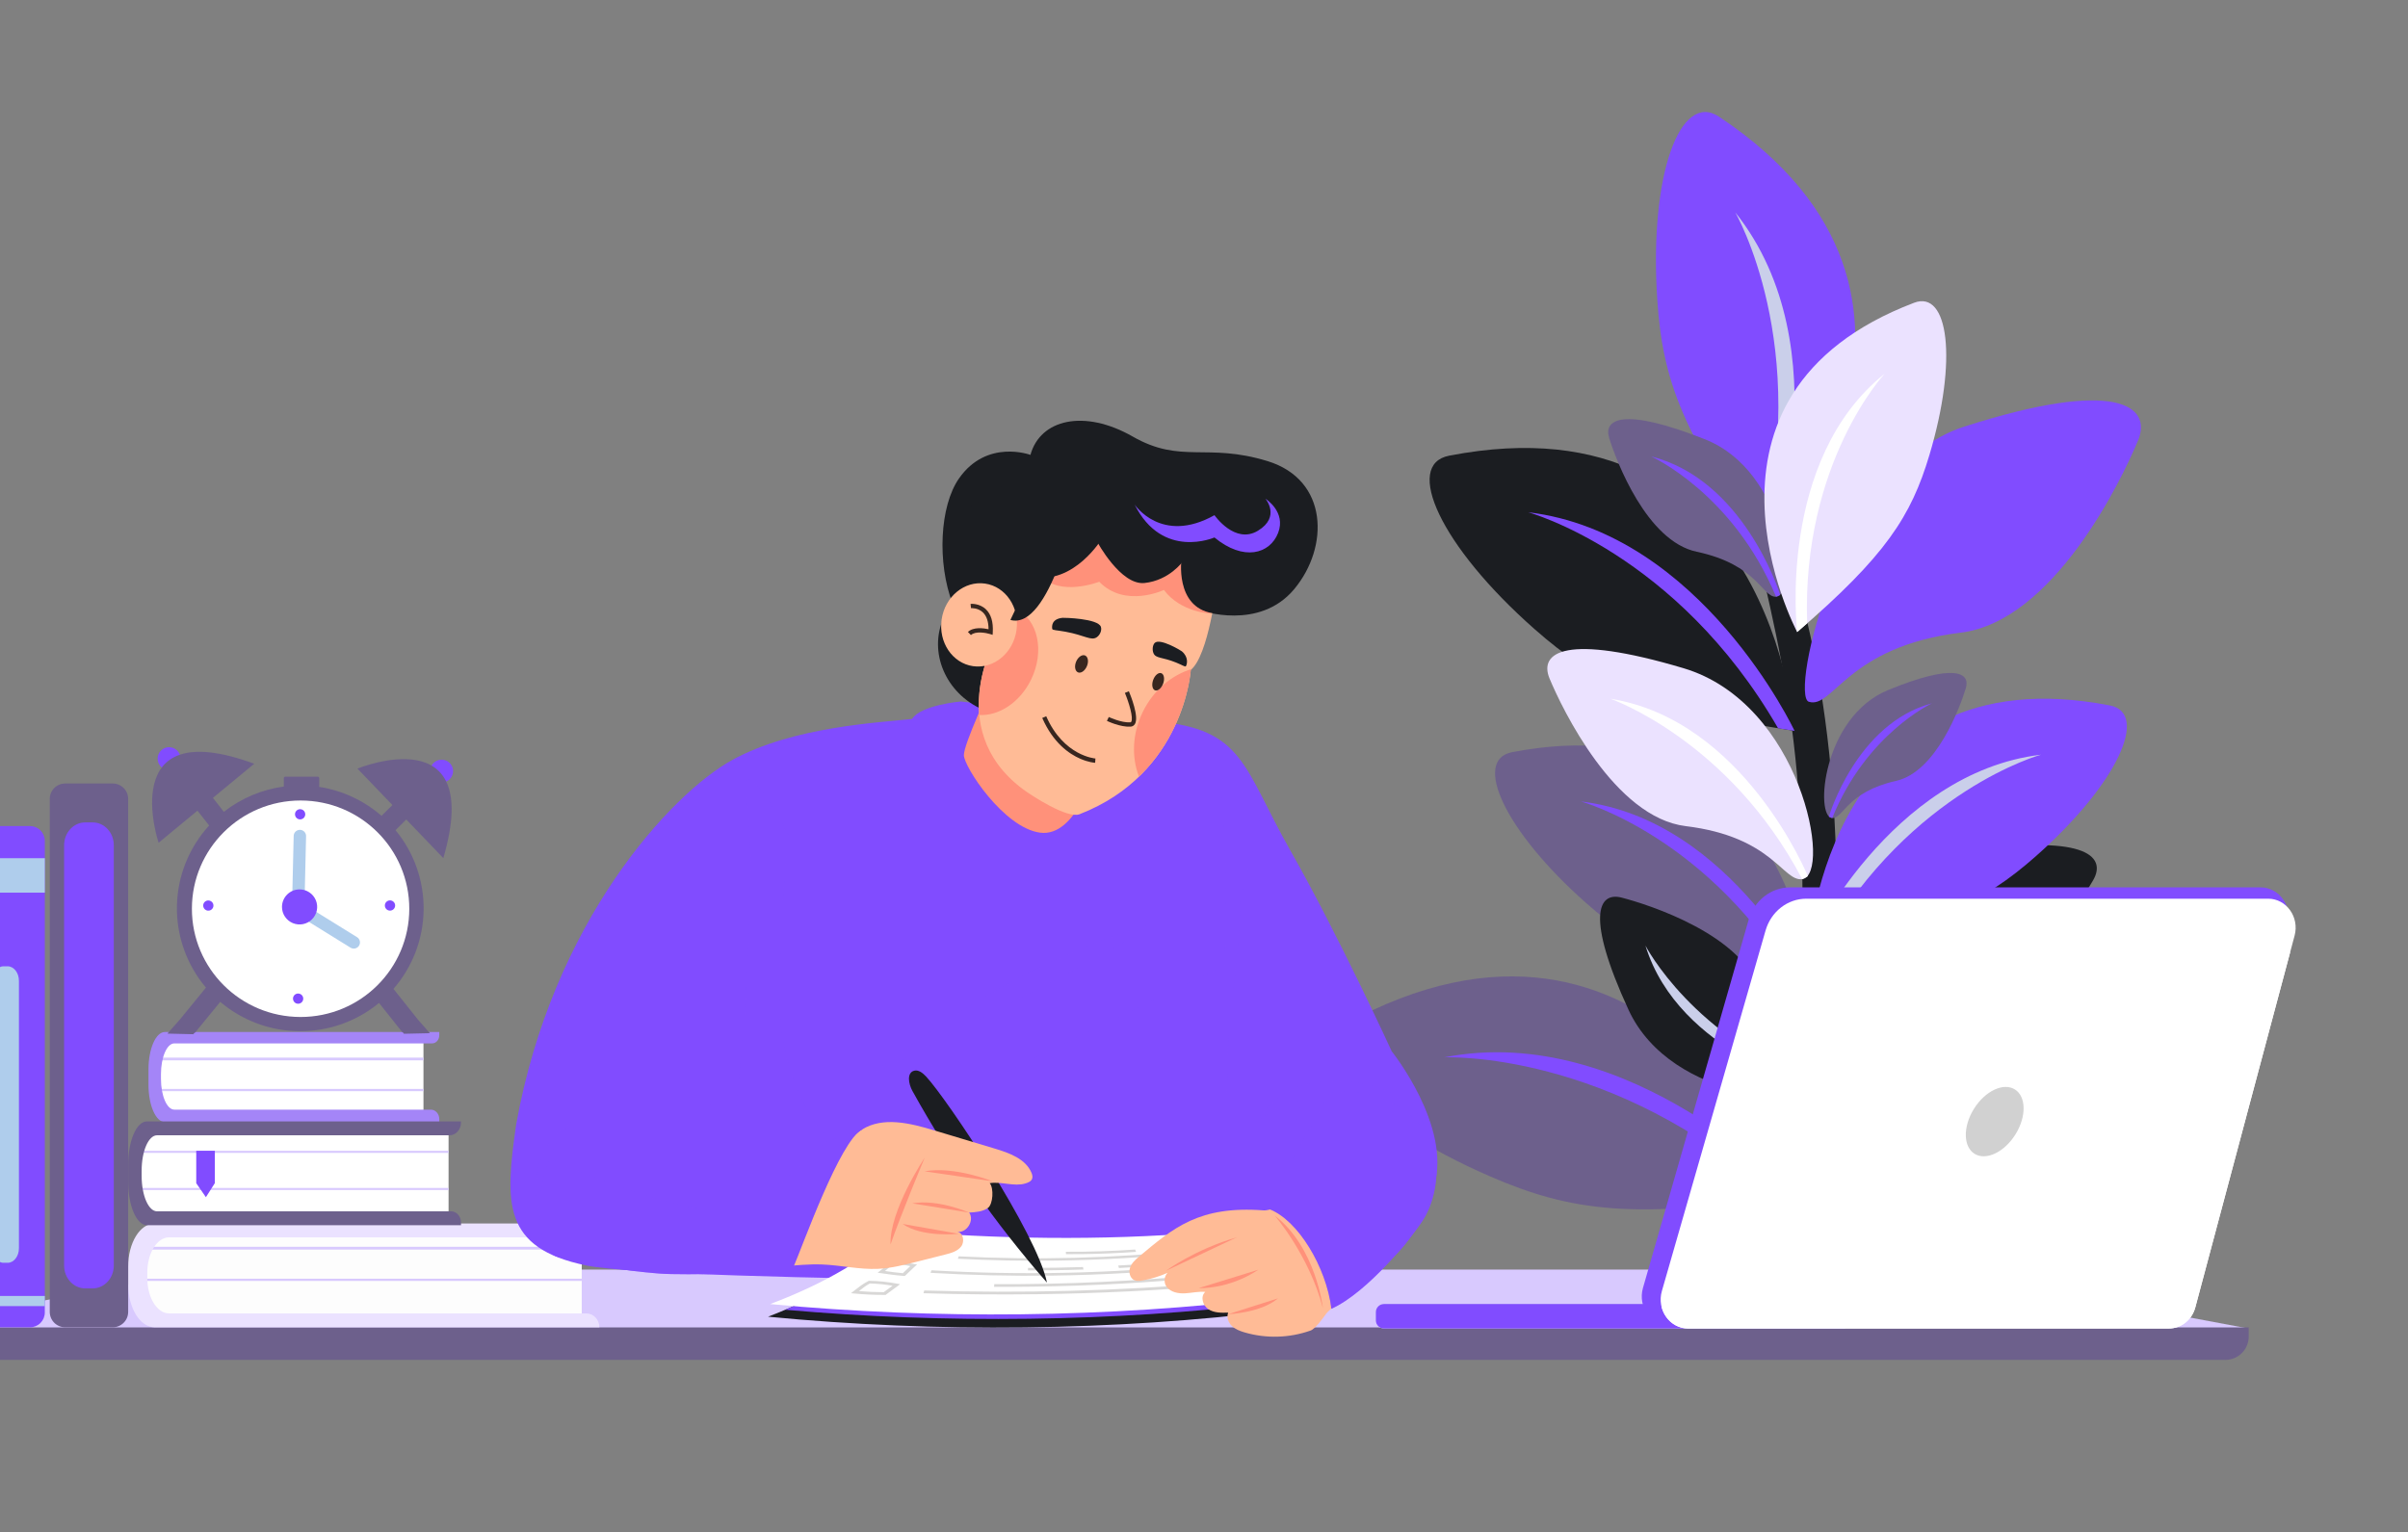 <svg width="619" height="394" viewBox="0 0 619 394" fill="none" xmlns="http://www.w3.org/2000/svg">
<rect x="0" y="0" width="619" height="394" fill="#808080" stroke="none"/>
<g clip-path="url(#clip0_103_166)">
<path d="M542.914 271.622C551.972 275.577 540.596 290.818 516.946 303.822C501.731 312.193 489.389 314.984 457.806 312.958C457.806 312.958 478.53 243.488 542.914 271.622Z" fill="#814CFF"/>
<path d="M523.739 279.734C523.739 279.734 490.846 281.213 461.395 313.169L457.806 312.958C457.806 312.958 486.581 275.945 523.739 279.734Z" fill="#6D608C"/>
<path d="M453.608 126.437C489.999 209.954 461.579 330.792 461.579 330.792H454.799C470.413 227.498 461.38 183.918 453.608 149.79C445.836 115.663 453.608 126.437 453.608 126.437Z" fill="#1B1D21"/>
<path d="M441.862 29.989C512.126 76.691 455.061 142.6 455.061 142.6C432.549 112.064 427.385 97.812 426.021 77.038C423.892 44.775 431.984 23.428 441.862 29.989Z" fill="#814CFF"/>
<path d="M455.061 142.6L452.533 139.121C465.88 88.713 446.056 54.588 446.056 54.588C473.987 89.61 455.061 142.6 455.061 142.6Z" fill="#CACFEA"/>
<path d="M372.498 117.177C455.382 101.097 461.321 187.954 461.321 187.954C423.78 182.046 410.048 175.531 394.421 161.72C370.14 140.286 360.838 119.441 372.498 117.177Z" fill="#1B1D21"/>
<path d="M461.321 187.954L457.071 187.254C430.984 142.069 392.826 131.718 392.826 131.718C437.387 137.018 461.321 187.954 461.321 187.954Z" fill="#814CFF"/>
<path d="M388.667 193.419C460.891 179.411 466.069 255.087 466.069 255.087C433.346 249.937 421.39 244.259 407.763 232.233C386.628 213.56 378.524 195.393 388.667 193.419Z" fill="#6D608C"/>
<path d="M466.069 255.087L462.361 254.479C439.637 215.112 406.385 206.08 406.385 206.08C445.212 210.714 466.069 255.087 466.069 255.087Z" fill="#814CFF"/>
<path d="M345.219 263.636C425.799 219.093 461.321 307.214 461.321 307.214C420.362 313.711 403.916 311.559 383.033 302.489C350.609 288.401 333.896 269.899 345.219 263.636Z" fill="#6D608C"/>
<path d="M461.321 307.214L456.666 307.934C414.33 269.806 371.225 271.886 371.225 271.886C419.266 262.421 461.321 307.214 461.321 307.214Z" fill="#814CFF"/>
<path d="M432.765 171.82C463.116 180.869 471.048 224.949 463.275 226.055C458.323 226.76 455.713 215.142 433.346 212.43C415.033 210.199 401.605 182.354 398.333 174.487C395.51 167.709 402.399 162.777 432.765 171.82Z" fill="#EBE2FF"/>
<path d="M464.732 225.309L463.275 226.055C444.444 190.244 413.969 179.669 413.969 179.669C448.351 185.134 464.732 225.309 464.732 225.309Z" fill="white"/>
<path d="M438.313 112.971C459.302 121.315 462.149 153.152 456.547 153.442C452.985 153.634 451.873 145.21 436.141 141.87C423.269 139.139 415.483 118.49 413.669 112.694C412.093 107.697 417.296 104.627 438.313 112.971Z" fill="#6D608C"/>
<path d="M457.608 152.925C457.549 152.985 457.49 153.039 457.427 153.085L456.547 153.437C445.438 126.796 424.444 117.362 424.444 117.362C447.788 123.237 457.063 151.221 457.608 152.925Z" fill="#814CFF"/>
<path d="M416.834 230.801C423.773 232.59 448.536 240.471 452.536 255.376C457.408 273.589 467.393 274.381 467.381 278.572C467.368 285.142 429.706 283.716 418.621 259.641C407.536 235.567 410.849 229.27 416.834 230.801Z" fill="#1B1D21"/>
<path d="M467.381 278.573L466.929 279.853C466.929 279.853 431.547 270.981 422.979 243.152C422.979 243.159 435.347 267.159 467.381 278.573Z" fill="#CACFEA"/>
<path d="M504.286 219.169C535.587 214.208 541.749 220.001 538.054 226.351C533.791 233.712 516.774 259.548 498.328 259.337C475.79 259.079 471.671 270.256 466.851 268.902C459.302 266.782 473.008 224.134 504.286 219.169Z" fill="#1B1D21"/>
<path d="M521.872 229.421C521.872 229.421 490.263 235.883 466.851 268.902L465.512 267.972C465.512 267.972 487.085 230.305 521.872 229.421ZM504.737 109.764C544.041 97.096 553.296 104.397 549.616 113.235C545.378 123.486 527.858 159.786 503.983 162.684C474.822 166.22 471.207 182.386 464.978 180.447C460.018 178.917 473.021 119.988 504.737 109.764Z" fill="#814CFF"/>
<path d="M542.381 181.397C552.526 183.366 544.421 201.532 523.28 220.212C509.654 232.233 497.708 237.909 464.986 243.059C464.982 243.059 470.161 167.384 542.381 181.397Z" fill="#814CFF"/>
<path d="M524.667 194.059C524.667 194.059 491.402 203.091 468.677 242.457L464.986 243.066C464.986 243.066 485.84 198.687 524.667 194.059Z" fill="#CACFEA"/>
<path d="M492.05 77.847C500.843 74.513 503.32 92.409 495.984 116.972C491.256 132.775 484.768 142.896 461.978 162.525C461.978 162.525 429.52 101.605 492.05 77.847Z" fill="#EBE2FF"/>
<path d="M484.463 96.106C484.463 96.106 463.114 118.99 464.546 160.277L461.978 162.517C461.978 162.517 456.706 118.276 484.463 96.106Z" fill="white"/>
<path d="M485.376 177.425C502.313 170.48 506.551 172.909 505.333 176.969C503.903 181.682 497.798 198.448 487.402 200.793C474.703 203.644 473.881 210.476 470.995 210.349C466.467 210.172 468.466 184.367 485.376 177.425Z" fill="#6D608C"/>
<path d="M496.634 180.847C496.634 180.847 479.737 188.688 470.997 210.346L470.122 210.004C470.122 210.004 477.193 185.968 496.634 180.847ZM476.491 278.052C493.414 271.107 497.665 273.536 496.434 277.596C495.016 282.309 488.912 299.075 478.517 301.42C465.817 304.271 464.997 311.096 462.109 310.972C457.581 310.789 459.567 284.996 476.491 278.052Z" fill="#814CFF"/>
<path d="M487.747 281.477C487.747 281.477 470.849 289.305 462.109 310.972L461.236 310.634C461.236 310.634 468.307 286.599 487.747 281.477Z" fill="#6D608C"/>
<path d="M497.183 326.451L578.051 341.617H-27.162L53.704 326.451H497.183Z" fill="#D8C9FE"/>
<path d="M578.051 343.696C578.051 345.282 577.419 346.803 576.294 347.924C575.169 349.046 573.643 349.676 572.053 349.676H-21.164C-22.755 349.676 -24.28 349.046 -25.405 347.924C-26.53 346.803 -27.162 345.282 -27.162 343.696V341.319H578.051V343.696Z" fill="#6D608C"/>
<path d="M36.641 316.99H149.544V338.904H36.641V316.99Z" fill="#FDFDFD"/>
<path d="M36.641 328.8H149.544V329.366H36.641V328.8Z" fill="#D8C9FE"/>
<path d="M36.641 320.599H149.544V321.306H36.641V320.599Z" fill="#D8C9FE"/>
<path d="M39.768 314.598H154.077V314.937C154.077 316.723 152.693 318.171 150.985 318.171H43.453C40.366 318.171 37.864 322.237 37.864 327.251V328.643C37.864 333.657 40.366 337.722 43.453 337.722H150.693C152.562 337.722 154.077 339.309 154.077 341.295H39.768C36 341.295 32.946 336.334 32.946 330.216V325.68C32.946 319.559 36 314.598 39.768 314.598Z" fill="#EBE2FF"/>
<path d="M40.551 267.393H108.858V286.374H40.551V267.393Z" fill="white"/>
<path d="M40.551 271.946H108.858V272.654H40.551V271.946Z" fill="#D8C9FE"/>
<path d="M40.551 280.006H108.858V280.572H40.551V280.006Z" fill="#D8C9FE"/>
<path d="M42.376 265.365H112.919V266.213C112.919 267.362 112.093 268.294 111.075 268.294H44.816C42.917 268.294 41.378 271.835 41.378 276.204V277.419C41.378 281.786 42.917 285.327 44.816 285.327H110.756C111.951 285.327 112.924 286.422 112.924 287.774V288.52H42.376C40.05 288.52 38.166 284.218 38.166 278.918V274.975C38.174 269.662 40.058 265.365 42.376 265.365Z" fill="#A485F7"/>
<path d="M16.759 201.465H28.975C29.496 201.465 30.012 201.567 30.494 201.766C30.976 201.964 31.414 202.256 31.782 202.623C32.151 202.991 32.444 203.427 32.643 203.907C32.843 204.388 32.946 204.902 32.946 205.422V337.336C32.946 337.856 32.843 338.371 32.644 338.852C32.444 339.332 32.152 339.768 31.783 340.136C31.414 340.504 30.976 340.795 30.495 340.994C30.013 341.193 29.496 341.295 28.975 341.295H16.759C16.238 341.295 15.722 341.193 15.24 340.994C14.758 340.795 14.32 340.503 13.952 340.136C13.583 339.768 13.291 339.331 13.091 338.851C12.892 338.371 12.79 337.856 12.79 337.336V205.422C12.79 204.373 13.208 203.366 13.953 202.624C14.697 201.882 15.707 201.465 16.759 201.465Z" fill="#6D608C"/>
<path d="M21.899 211.471H23.837C26.828 211.471 29.254 214.099 29.254 217.341V325.417C29.254 328.659 26.828 331.289 23.837 331.289H21.899C18.907 331.289 16.482 328.659 16.482 325.417V217.341C16.482 214.099 18.907 211.471 21.899 211.471Z" fill="#814CFF"/>
<path d="M-4.825 212.407H7.705C8.716 212.407 9.685 212.808 10.4 213.521C11.115 214.233 11.517 215.2 11.517 216.208V337.495C11.517 338.503 11.115 339.469 10.4 340.182C9.685 340.895 8.716 341.295 7.705 341.295H-4.828C-5.839 341.295 -6.809 340.895 -7.524 340.182C-8.239 339.469 -8.641 338.503 -8.641 337.495V216.213C-8.641 215.713 -8.543 215.218 -8.351 214.756C-8.16 214.294 -7.879 213.875 -7.525 213.521C-7.17 213.168 -6.749 212.887 -6.286 212.696C-5.823 212.505 -5.326 212.407 -4.825 212.407Z" fill="#814CFF"/>
<path d="M-8.637 333.236H11.52V335.843H-8.637V333.236Z" fill="#AFCDEC"/>
<path d="M-8.637 220.676H11.52V229.535H-8.637V220.676Z" fill="#AFCDEC"/>
<path d="M0.921 248.468H1.961C3.567 248.468 4.865 250.14 4.865 252.205V320.975C4.865 323.038 3.565 324.71 1.961 324.71H0.921C-0.684 324.71 -1.981 323.038 -1.981 320.975V252.205C-1.981 250.139 -0.681 248.468 0.921 248.468Z" fill="#AFCDEC"/>
<path d="M35.554 290.739H115.309V312.654H35.554V290.739Z" fill="white"/>
<path d="M35.554 295.918H115.309V296.448H35.554V295.918Z" fill="#D8C9FE"/>
<path d="M35.554 305.465H115.309V305.996H35.554V305.465Z" fill="#D8C9FE"/>
<path d="M37.764 288.349H118.504V288.621C118.504 290.445 117.194 291.922 115.578 291.922H40.362C38.18 291.922 36.413 295.987 36.413 301V302.393C36.413 307.408 38.179 311.472 40.362 311.472H115.942C117.359 311.472 118.51 312.77 118.51 314.371V315.046H37.771C35.11 315.046 32.956 310.085 32.956 303.966V299.427C32.946 293.309 35.103 288.349 37.764 288.349Z" fill="#6D608C"/>
<path d="M55.233 304.212L52.928 307.838L50.448 304.25V295.894H55.233V304.212Z" fill="#814CFF"/>
<path d="M188.22 195.424C203.951 186.782 226.11 185.822 234.46 184.862C236.707 181.266 246.98 180.381 246.98 180.381C246.98 180.381 274.268 183.582 297.061 185.486C319.854 187.39 319.552 197.347 331.755 218.796C343.957 240.244 357.758 270.336 357.758 270.336C357.758 270.336 373.168 289.539 368.673 304.902C361.195 330.461 342.991 329.866 342.991 329.866C342.991 329.866 172.166 329.866 150.652 325.385C129.138 320.904 129.785 309.382 132.674 289.211C141.982 237.04 172.487 204.067 188.22 195.424Z" fill="#814CFF"/>
<g style="mix-blend-mode:multiply" opacity="0.3">
<path d="M222.254 277.857C222.254 277.857 256.926 248.412 295.358 237.948C285.075 245.951 235.958 269.427 222.254 277.857ZM159.75 285.058C142.518 294.02 141.13 310.455 140.912 319.098C132.35 299.571 142.217 285.484 159.75 285.058Z" fill="#814CFF"/>
</g>
<g style="mix-blend-mode:multiply" opacity="0.3">
<path d="M191.538 259.342C192.395 247.391 192.716 235.866 192.93 225.736C193.143 215.606 191.967 205.141 191.967 205.141C190.041 190.522 202.882 215.278 202.882 215.278C201.919 219.226 199.993 243.763 200.527 261.483C200.898 273.767 210.293 300.707 223.099 293.847C248.916 280.013 305.461 253.085 314.771 248.367C315.905 222.164 313.982 202.679 313.982 202.679C313.554 193.824 323.934 209.721 323.934 209.721C323.934 209.721 321.366 222.313 318.904 230.524C318.711 231.673 318.825 243.31 315.838 263.36L314.137 326.491H190.341L192.992 299.674C190.179 298.377 188.11 297.433 188.11 297.433C188.11 297.433 190.683 271.293 191.538 259.342ZM340.53 278.144C352.729 277.503 359.792 281.238 364.184 286.254C368.575 291.269 363.768 294.945 359.907 291.08C356.047 287.216 341.814 274.943 323.405 287.961C323.405 287.961 328.328 278.784 340.53 278.144Z" fill="#814CFF"/>
</g>
<g style="mix-blend-mode:multiply">
<path d="M230.195 318.864C256.481 321.223 284.258 321.628 310.652 319.435C314.631 324.447 319.976 329.645 326.511 335.065C327.263 335.705 328.034 336.329 328.83 336.97C286.677 342.262 240.362 342.731 197.44 338.57C198.952 337.987 200.437 337.389 201.877 336.777C214.511 331.441 224.286 325.156 230.195 318.864Z" fill="#1B1D21"/>
</g>
<path d="M230.195 318.864C256.481 321.223 284.258 321.628 310.652 319.435C314.631 324.447 319.976 329.645 326.511 335.065C286.502 339.904 242.771 340.418 201.877 336.784C214.511 331.441 224.286 325.156 230.195 318.864Z" fill="#814CFF"/>
<path d="M230.078 316.376C255.877 318.647 283.13 319.039 309.051 316.926C313.347 322.313 319.31 327.915 326.663 333.785C285.332 338.856 239.998 339.306 197.981 335.323C212.436 329.869 223.598 323.135 230.078 316.376Z" fill="white"/>
<path d="M223.116 329.453L223.328 329.344H223.585C225.962 329.389 228.331 329.637 230.665 330.085L231.364 330.212L230.882 330.592C230.4 330.973 229.874 331.345 229.365 331.705C228.856 332.065 228.346 332.428 227.871 332.801L227.652 332.972H227.315C224.694 332.972 222.091 332.852 219.585 332.606L218.762 332.524L219.839 331.677C220.845 330.888 221.781 330.152 223.116 329.453ZM227.163 332.27C227.595 331.941 228.047 331.629 228.484 331.309C228.805 331.082 229.136 330.85 229.447 330.616C227.519 330.274 225.567 330.078 223.609 330.029C222.514 330.62 221.718 331.253 220.802 331.985C222.89 332.169 225.022 332.263 227.171 332.27H227.163ZM228.982 324.267L229.222 324.004L229.689 324.066C230.595 324.188 231.522 324.377 232.418 324.558C233.314 324.739 234.205 324.919 235.065 325.038L235.742 325.129L235.346 325.491C234.916 325.884 234.508 326.278 234.099 326.675C233.689 327.072 233.261 327.475 232.815 327.893L232.582 328.107L232.176 328.075C230.089 327.915 228.086 327.616 226.327 327.358L225.607 327.254L226.103 326.873C227.138 326.09 228.101 325.218 228.982 324.267ZM232.084 327.384C232.442 327.053 232.784 326.726 233.124 326.4C233.418 326.12 233.709 325.84 234.009 325.561C233.304 325.444 232.596 325.3 231.908 325.161C231.189 325.014 230.45 324.863 229.736 324.751C229.035 325.492 228.284 326.184 227.489 326.822C228.914 327.029 230.478 327.243 232.084 327.384ZM232.758 320.677L232.972 320.416L233.453 320.474C234.32 320.58 235.277 320.644 236.201 320.706C237.152 320.772 238.136 320.839 239.055 320.949L239.734 321.031L239.348 321.38C239.035 321.661 238.661 322.02 238.285 322.393C237.909 322.765 237.507 323.15 237.179 323.446L236.938 323.662L236.524 323.61C235.595 323.495 234.714 323.378 233.834 323.263C232.954 323.148 232.115 323.038 231.211 322.924L230.514 322.837L230.949 322.477C231.61 321.938 232.216 321.335 232.758 320.677ZM234.216 322.658C234.956 322.756 235.697 322.852 236.463 322.95C236.73 322.703 237.023 322.42 237.314 322.138C237.553 321.906 237.795 321.677 238.015 321.468C237.333 321.4 236.62 321.352 235.929 321.308C235.139 321.255 234.323 321.199 233.548 321.119C233.152 321.577 232.726 322.009 232.272 322.41C232.933 322.49 233.574 322.575 234.216 322.658ZM312.393 329.861L312.771 330.541C297.852 331.821 282.441 332.574 266.863 332.782C257.003 332.918 247.15 332.834 237.386 332.532L237.584 331.828C262.537 332.605 287.515 331.948 312.393 329.861ZM309.931 327.731L310.316 328.387C295.833 329.808 280.746 330.637 265.523 330.844C262.188 330.888 258.858 330.903 255.532 330.888L255.592 330.2C273.735 330.294 291.871 329.47 309.931 327.731ZM307.612 325.214L307.994 325.854C295.841 327.112 283.274 327.834 270.541 328.002C260.043 328.141 249.553 327.902 239.208 327.288L239.447 326.637C262.274 327.979 285.499 327.491 307.612 325.214Z" fill="#D8D7D6"/>
<path d="M278.393 325.803L278.512 326.443C275.749 326.533 272.96 326.603 270.165 326.633C268.187 326.659 266.216 326.671 264.252 326.67L264.263 326.021C268.958 326.032 273.712 325.955 278.393 325.803ZM308.189 324.414C301.512 325.123 294.591 325.676 287.643 326.054L287.441 325.414C294.329 325.041 301.189 324.496 307.807 323.796L308.189 324.414ZM305.714 321.511L306.088 322.111C294.825 323.31 283.159 323.995 271.337 324.147C262.947 324.255 254.553 324.094 246.242 323.667L246.433 323.046C266.372 324.071 286.534 323.542 305.714 321.511Z" fill="#D8D7D6"/>
<path d="M291.794 321.3L292.045 321.903C287.55 322.223 282.95 322.414 278.346 322.473C276.899 322.492 275.454 322.497 274.013 322.489L273.99 321.876C279.95 321.908 285.95 321.713 291.794 321.3ZM302.828 320.871C300.803 321.117 298.713 321.34 296.616 321.532L296.31 320.935C298.38 320.746 300.445 320.527 302.445 320.285L302.828 320.871Z" fill="#D8D7D6"/>
<path d="M234.967 275.325C236.129 275.005 237.235 275.933 238.06 276.812C243.338 282.439 266.653 317.318 269.131 329.8C255.877 314.643 244.281 298.12 234.542 280.512C233.567 278.756 233.027 275.873 234.967 275.325Z" fill="#1B1D21"/>
<path d="M155.151 287.488C161.686 284.257 169.485 286.499 176.41 288.787L204.416 298.043C206.137 298.613 207.92 299.189 209.726 299.022C214.702 298.563 217.4 293.05 221.636 290.418C227.009 287.079 233.964 288.803 240.025 290.624L255.755 295.356C259.478 296.476 263.646 297.979 265.149 301.552C265.359 302.052 265.505 302.626 265.309 303.129C265.038 303.809 264.253 304.106 263.544 304.318C260.707 305.172 257.341 303.751 254.417 304.231C255.513 305.484 255.29 309.685 253.924 310.632C252.558 311.58 250.791 311.703 249.125 311.788C250.569 313.786 248.519 317.112 246.075 316.729C247.619 316.973 248.028 319.234 247.097 320.485C246.166 321.737 244.529 322.198 243.015 322.58L235.572 324.462C232.325 325.281 229.052 326.107 225.705 326.262C220.914 326.485 216.166 325.329 211.371 325.142C207.935 325.006 204.501 325.371 201.074 325.651C185.672 326.913 170.179 326.517 154.862 324.472C152.037 324.094 149.069 323.596 146.868 321.791C145.074 320.319 144.008 318.136 143.313 315.825C142.012 311.339 142.379 306.536 144.345 302.298C146.586 297.441 150.705 289.688 155.151 287.488Z" fill="#FFBB96"/>
<path d="M249.134 311.793L234.506 309.431C241.057 308.248 249.134 311.793 249.134 311.793ZM255.129 303.748L237.665 301.188C245.267 299.789 255.129 303.748 255.129 303.748ZM206.842 311.517C204.638 306.845 210.713 300.487 210.713 300.487C210.713 300.487 209.439 308.29 206.842 311.517ZM228.914 320.004C228.652 311.178 237.702 297.683 237.702 297.683C237.702 297.683 231.569 312.348 228.914 320.004ZM232.02 314.716L246.466 317.256C246.466 317.256 237.107 318.288 232.02 314.716Z" fill="#FF917A"/>
<path d="M157.013 281.856C177.238 275.86 197.057 292.751 204.278 294.322C211.5 295.894 223.042 289.041 221.636 290.418C215.973 293.167 206.297 320.399 203.967 325.769C200.126 327.482 175.92 327.968 169.377 327.472C160.6 326.769 151.897 325.336 143.359 323.188C135.172 321.143 136.793 287.851 157.013 281.856Z" fill="#814CFF"/>
<g style="mix-blend-mode:multiply" opacity="0.3">
<path d="M186.09 311.229C196.018 310.647 204.549 300.274 212.354 293.689C217.787 292.221 222.57 289.504 221.636 290.418C215.973 293.167 206.297 320.399 203.967 325.77C200.126 327.482 175.92 327.968 169.377 327.472C160.6 326.769 151.897 325.336 143.359 323.188C138.383 321.945 137.027 309.136 141.286 297.944C147.868 300.892 173.543 311.966 186.09 311.229Z" fill="#814CFF"/>
</g>
<path d="M281.383 197.989C281.383 197.989 276.704 215.378 267.345 214.105C257.985 212.833 247.776 197.143 247.776 194.172C247.776 191.202 254.577 176.782 254.577 176.782L281.383 197.989Z" fill="#FF917A"/>
<path d="M244.874 155.21C240.861 144.727 241.563 130.118 246.515 123.03C253.677 112.776 264.886 116.969 264.886 116.969C267.396 107.809 278.704 105.127 291.176 112.254C303.648 119.382 310.127 113.762 325.819 118.564C341.511 123.367 341.71 140.648 332.708 151.467C323.706 162.287 308.641 156.972 308.641 156.972L289.125 197.504L252.481 182.399C243.07 178.216 238.625 167.702 242.555 158.917C243.158 157.583 243.938 156.337 244.874 155.21Z" fill="#1B1D21"/>
<path d="M288.314 120.912C306.817 126.418 315.016 136.852 311.75 156.995C311.589 158.016 311.35 159.019 311.132 160.035C310.101 164.793 308.403 170.408 306.101 172.266C306.101 172.266 304.515 198.901 277.491 209.37C274.411 210.564 265.226 204.659 262.762 202.788C241.982 187.011 256.626 162.882 256.626 162.882C256.857 161.104 248.6 156.372 248.885 154.561C251.597 137.099 265.711 114.186 288.314 120.912Z" fill="#FFBB96"/>
<path d="M306.363 172.013C306.273 172.098 306.186 172.188 306.095 172.26C306.095 172.26 305.162 187.704 292.785 199.695C290.859 194.723 291.034 188.644 293.767 183.052C296.501 177.461 301.225 173.551 306.363 172.013ZM251.046 157.323C254.317 155.439 257.995 155.02 261.131 156.544C266.852 159.323 268.603 167.486 265.04 174.776C262.171 180.642 256.736 184.148 251.739 183.846C250.685 172.662 256.613 162.871 256.613 162.871C256.768 161.73 253.396 159.357 251.046 157.323Z" fill="#FF917A"/>
<path d="M281.587 195.035L281.521 196.141C281.372 196.141 279.828 196.022 277.73 195.118C274.773 193.838 270.716 190.988 267.921 184.616L268.939 184.171C273.43 194.412 281.507 195.03 281.587 195.035Z" fill="#38261F"/>
<path d="M273.152 158.862C273.529 158.824 282.233 159.022 282.989 161.168C283.29 162.026 282.799 163.266 281.94 163.852C280.484 164.846 278.863 163.353 273.915 162.441C271.59 162.013 270.544 162.084 270.484 161.701C270.383 161.045 270.285 159.154 273.152 158.862ZM303.807 167.475C305.589 168.971 305.162 170.81 304.854 171.287C304.674 171.565 304.01 171.047 302.319 170.36C298.717 168.894 297.093 169.363 296.502 167.933C296.154 167.088 296.294 165.886 296.811 165.339C298.111 163.964 303.573 167.278 303.807 167.475Z" fill="#1B1D21"/>
<path d="M278.923 168.544C279.69 168.864 279.908 170.09 279.404 171.29C278.9 172.49 277.881 173.21 277.114 172.89C276.346 172.57 276.127 171.344 276.624 170.144C277.122 168.944 278.154 168.227 278.923 168.544ZM298.518 173.102C299.229 173.361 299.445 174.556 299 175.774C298.555 176.992 297.616 177.766 296.913 177.507C296.21 177.248 295.987 176.052 296.432 174.835C296.876 173.617 297.807 172.845 298.518 173.102Z" fill="#38261F"/>
<path d="M250.446 129.638C254.42 127.3 264.02 118.327 283.754 116.794C303.488 115.261 316.718 128.876 324.846 136.366C332.975 143.855 311.746 157.009 311.746 157.009C312.841 152.208 311.647 147.71 311.647 147.71C309.318 148.422 306.159 148.246 302.642 147.535C300.085 149.824 294.093 151.411 290.144 149.888C287 148.675 283.361 144.741 282.021 140.139C273.467 146.907 268.507 144.62 268.507 144.62L258.555 161.544L253.747 168.013L253.624 169.995C250.468 172.849 246.752 171.826 246.513 167.585C245.762 154.282 245.361 132.621 250.446 129.638Z" fill="#1B1D21"/>
<path d="M312.194 132.469C312.194 132.469 317.437 140.062 323.361 136.47C329.286 132.877 325.288 128.233 325.288 128.233C325.288 128.233 330.668 131.583 328.556 137.023C326.443 142.464 319.66 144.385 312.183 138.201C312.183 138.201 298.838 144.071 291.66 129.72C291.656 129.721 298.536 140.114 312.194 132.469Z" fill="#814CFF"/>
<path d="M282.043 139.313C282.043 139.313 288.083 150.565 294.212 149.912C300.602 149.232 304.04 144.388 304.04 144.388C304.04 144.388 301.886 153.751 311.443 157.779C311.443 157.779 303.636 157.619 299.188 151.698C299.188 151.698 289.226 156.446 282.568 149.587C282.568 149.587 272.414 153.546 267.539 148.011C271.619 147.702 276.744 145.658 282.043 139.313Z" fill="#FF917A"/>
<path d="M253.224 150.059C258.537 150.831 262.15 156.207 261.295 162.072C260.439 167.937 255.439 172.065 250.126 171.295C244.813 170.525 241.2 165.145 242.056 159.282C242.911 153.418 247.911 149.288 253.224 150.059Z" fill="#FFBB96"/>
<path d="M254.113 161.794C254.113 159.854 253.632 158.406 252.678 157.484C251.394 156.241 249.617 156.375 249.6 156.377L249.497 155.275C249.59 155.275 251.77 155.079 253.439 156.676C254.752 157.934 255.346 159.904 255.205 162.532L255.166 163.241L254.486 163.031C253.511 162.732 250.733 162.196 249.59 163.301L248.816 162.501C250.216 161.151 252.855 161.517 254.113 161.794Z" fill="#38261F"/>
<path d="M276.773 129.869C276.773 129.869 269.887 162.269 259.736 159.408L271.871 133.82L276.773 129.869Z" fill="#1B1D21"/>
<path d="M290.546 185.74C290.595 185.742 290.644 185.73 290.688 185.706C290.731 185.681 290.766 185.645 290.79 185.601C291.403 184.62 290.207 180.664 289.164 178.169L290.188 177.742C290.645 178.834 292.865 184.369 291.733 186.185C291.616 186.38 291.452 186.542 291.256 186.658C291.059 186.773 290.837 186.838 290.61 186.846C287.976 187.006 284.684 185.428 284.544 185.361L285.025 184.366C285.075 184.38 288.207 185.889 290.546 185.74Z" fill="#38261F"/>
<path d="M312.738 146.311C312.738 146.311 314.324 153.913 311.661 157.673C301.891 156.015 303.729 143.583 303.729 143.583L312.738 146.311ZM283.387 138.319C283.387 138.319 276.093 150.619 265.192 148.256C270.741 139.34 274.874 133.111 274.874 133.111L283.387 138.319Z" fill="#1B1D21"/>
<path d="M292.741 323.17C301.61 315.76 308.201 309.957 324.886 311.236C325.562 311.287 326.228 311 326.904 310.928L329.162 308.787C332.27 301.962 334.356 294.718 335.353 287.289C335.461 286.489 335.583 285.617 336.14 285.025C336.551 284.588 337.138 284.369 337.71 284.185C345.312 281.75 354.232 283.556 360.002 289.059C365.773 294.562 367.951 303.633 364.935 311.005C363.773 313.842 361.948 316.352 360.139 318.829C354.8 326.144 341.806 336.573 341.015 337.658C340.223 338.743 338.15 341.695 336.882 342.138C331.431 344.06 325.513 344.228 319.962 342.619C318.758 342.266 317.539 341.807 316.642 340.933C315.745 340.06 315.244 338.674 315.726 337.52C313.974 337.581 312.096 337.608 310.631 336.653C309.165 335.697 308.509 333.348 309.828 332.199C308.095 332.023 306.363 332.47 304.621 332.561C302.88 332.652 300.937 332.276 299.889 330.887C299.087 329.829 299.262 328.12 300.151 327.28C298.076 328.205 295.895 328.869 293.656 329.258C292.985 329.375 292.269 329.461 291.64 329.197C290.499 328.717 290.096 327.208 290.473 326.03C290.851 324.852 291.791 323.964 292.741 323.17Z" fill="#FFBB96"/>
<path d="M315.724 337.928L328.528 333.848C324.092 337.623 315.724 337.928 315.724 337.928ZM340.074 336.363C336.424 322.572 327.67 312.562 327.67 312.562C338.27 320.676 340.074 336.363 340.074 336.363ZM299.732 326.752C299.732 326.752 307.165 321.266 317.942 318.157L299.732 326.752ZM308.173 331.218L323.467 326.491C315.763 331.63 308.173 331.218 308.173 331.218Z" fill="#FF917A"/>
<path d="M368.111 294.146C370.519 300.688 368.853 308.776 366.004 313.402C363.155 318.029 351.548 332.356 342.248 336.536C340.963 325.865 333.66 313.627 326.162 310.863C330.849 303.086 334.292 283.692 334.292 283.692C346.965 276.042 365.712 287.601 368.111 294.146Z" fill="#814CFF"/>
<g style="mix-blend-mode:multiply" opacity="0.3">
<path d="M341.919 281.07C357.765 278.732 366.689 290.269 368.111 294.145C370.519 300.687 368.853 308.774 366.004 313.401C363.155 318.027 351.548 332.354 342.248 336.534C340.963 325.864 333.66 313.625 326.162 310.861C327.411 308.79 328.57 305.9 329.601 302.764L341.919 281.07Z" fill="#814CFF"/>
</g>
<path d="M355.765 335.305H473.655C474.811 335.305 475.748 336.24 475.748 337.392V339.517C475.748 340.67 474.811 341.604 473.655 341.604H355.765C354.609 341.604 353.671 340.67 353.671 339.517V337.392C353.671 336.24 354.609 335.305 355.765 335.305Z" fill="#E0E7F3"/>
<path d="M355.765 335.305H473.655C474.811 335.305 475.748 336.24 475.748 337.392V339.517C475.748 340.67 474.811 341.604 473.655 341.604H355.765C354.609 341.604 353.671 340.67 353.671 339.517V337.392C353.671 336.24 354.609 335.305 355.765 335.305Z" fill="#814CFF"/>
<path d="M449.493 236.557C450.92 231.58 455.247 228.18 460.152 228.18H581.13C585.891 228.18 589.332 233.006 588.032 237.865L562.028 335.435C561.153 338.714 558.336 340.978 555.126 340.978H429.218C424.402 340.978 420.947 336.038 422.349 331.146L449.493 236.557Z" fill="#814CFF"/>
<path d="M453.846 239.295C455.249 234.419 459.496 231.088 464.311 231.088H583.069C587.743 231.088 591.122 235.816 589.85 240.577L564.329 336.173C563.471 339.386 560.701 341.604 557.547 341.604H433.942C429.21 341.604 425.823 336.765 427.2 331.972L453.846 239.295Z" fill="white"/>
<path d="M564.329 336.173C563.471 339.386 560.701 341.604 557.547 341.604H433.942C430.586 341.604 427.908 339.168 427.125 336.043C459.856 311.492 558.932 260.06 588.73 244.778L564.329 336.173Z" fill="white"/>
<path d="M507.577 296.682C504.638 294.853 504.576 289.665 507.437 285.094C510.299 280.523 515.002 278.299 517.941 280.128C520.88 281.957 520.942 287.145 518.08 291.716C515.219 296.288 510.516 298.511 507.577 296.682Z" fill="#D1D1D1"/>
<path d="M42.418 192.327C42.963 192.121 43.557 192.08 44.126 192.21C44.694 192.341 45.211 192.636 45.611 193.059C46.011 193.482 46.276 194.014 46.373 194.588C46.47 195.161 46.394 195.75 46.154 196.281C45.915 196.811 45.524 197.259 45.029 197.567C44.535 197.876 43.96 198.031 43.377 198.014C42.794 197.996 42.229 197.807 41.754 197.47C41.279 197.132 40.915 196.662 40.708 196.118C40.431 195.39 40.455 194.581 40.776 193.87C41.096 193.159 41.687 192.604 42.418 192.327ZM112.473 195.533C113.018 195.326 113.613 195.286 114.181 195.416C114.749 195.546 115.266 195.842 115.666 196.265C116.066 196.688 116.331 197.22 116.428 197.793C116.524 198.366 116.449 198.956 116.209 199.486C115.97 200.016 115.579 200.464 115.085 200.772C114.591 201.081 114.016 201.236 113.433 201.219C112.85 201.202 112.285 201.013 111.81 200.676C111.335 200.339 110.971 199.869 110.764 199.325C110.487 198.596 110.512 197.788 110.832 197.077C111.153 196.366 111.743 195.811 112.473 195.533Z" fill="#814CFF"/>
<path d="M65.354 196.384L54.733 205.162L57.546 208.746C62.012 205.254 67.331 203.011 72.956 202.249C72.956 202.238 72.956 202.228 72.956 202.217V200.156C72.956 199.914 73.1 199.716 73.277 199.716H81.741C81.917 199.716 82.062 199.913 82.062 200.154V202.215C82.062 202.255 82.058 202.295 82.049 202.334C87.99 203.259 93.547 205.84 98.08 209.778L100.874 206.999L91.885 197.634C91.885 197.634 124.63 184.15 113.963 220.649L104.436 210.718L101.674 213.467C106.435 219.235 108.994 226.497 108.897 233.967C108.801 241.436 106.055 248.63 101.145 254.274L107.357 262.082C107.372 262.099 107.383 262.117 107.396 262.135L110.512 265.67L103.853 265.818L103.589 265.498C103.481 265.448 103.386 265.373 103.311 265.281L97.434 257.895C91.681 262.638 84.436 265.209 76.971 265.158C69.506 265.106 62.298 262.436 56.611 257.615L50.198 265.457C50.122 265.55 50.025 265.624 49.914 265.673L49.697 265.935L43.039 265.775L46.196 262.205L52.948 253.951C47.985 248.087 45.332 240.625 45.481 232.955C45.63 225.285 48.573 217.93 53.76 212.264L50.763 208.445L40.764 216.708C40.764 216.708 29.552 183.22 65.354 196.384Z" fill="#6D608C"/>
<path d="M77.241 261.502C61.811 261.485 49.315 249.012 49.331 233.64C49.347 218.269 61.869 205.822 77.3 205.838C92.73 205.854 105.226 218.328 105.21 233.699C105.194 249.07 92.672 261.518 77.241 261.502Z" fill="white"/>
<path d="M77.088 213.38H77.124C77.547 213.39 77.948 213.567 78.239 213.872C78.531 214.176 78.689 214.584 78.68 215.005L78.266 232.608L91.784 240.982C91.962 241.092 92.116 241.236 92.238 241.405C92.359 241.575 92.447 241.767 92.494 241.97C92.542 242.173 92.549 242.383 92.514 242.589C92.48 242.795 92.406 242.992 92.296 243.169C92.185 243.346 92.041 243.499 91.871 243.621C91.701 243.742 91.508 243.829 91.305 243.876C91.101 243.924 90.89 243.931 90.684 243.897C90.477 243.863 90.28 243.788 90.102 243.678L75.036 234.347L75.494 214.933C75.503 214.518 75.675 214.123 75.973 213.833C76.271 213.543 76.671 213.38 77.088 213.38Z" fill="#AFCDEC"/>
<path d="M77.153 208.068C77.415 208.068 77.67 208.145 77.887 208.29C78.104 208.435 78.273 208.641 78.373 208.882C78.473 209.123 78.498 209.388 78.447 209.643C78.396 209.899 78.27 210.133 78.085 210.317C77.9 210.501 77.664 210.626 77.408 210.677C77.152 210.727 76.886 210.701 76.645 210.601C76.403 210.501 76.197 210.332 76.052 210.115C75.908 209.898 75.83 209.644 75.831 209.383C75.831 209.21 75.865 209.039 75.932 208.879C75.999 208.719 76.096 208.574 76.219 208.452C76.342 208.33 76.487 208.233 76.648 208.167C76.808 208.101 76.98 208.067 77.153 208.068ZM76.638 255.469C76.899 255.47 77.155 255.547 77.372 255.692C77.589 255.837 77.758 256.043 77.858 256.284C77.957 256.525 77.983 256.789 77.932 257.045C77.881 257.3 77.754 257.535 77.57 257.719C77.385 257.903 77.149 258.028 76.893 258.078C76.636 258.129 76.371 258.103 76.129 258.003C75.888 257.903 75.682 257.734 75.537 257.517C75.392 257.3 75.315 257.045 75.316 256.785C75.316 256.612 75.35 256.441 75.417 256.281C75.483 256.121 75.581 255.976 75.704 255.854C75.826 255.732 75.972 255.635 76.132 255.569C76.293 255.503 76.465 255.469 76.638 255.469ZM53.551 231.534C53.812 231.534 54.068 231.612 54.285 231.757C54.502 231.902 54.671 232.108 54.771 232.349C54.87 232.589 54.896 232.854 54.845 233.11C54.794 233.365 54.668 233.6 54.483 233.783C54.298 233.967 54.062 234.093 53.806 234.143C53.55 234.194 53.284 234.167 53.043 234.067C52.801 233.967 52.595 233.798 52.45 233.581C52.305 233.365 52.228 233.11 52.229 232.849C52.229 232.677 52.263 232.505 52.33 232.346C52.396 232.186 52.494 232.041 52.617 231.919C52.739 231.797 52.885 231.7 53.046 231.634C53.206 231.568 53.378 231.534 53.551 231.534Z" fill="#814CFF"/>
<path d="M98.932 232.842C98.929 232.114 99.518 231.522 100.248 231.519C100.978 231.517 101.571 232.104 101.574 232.831C101.577 233.559 100.988 234.151 100.258 234.153C99.528 234.156 98.935 233.569 98.932 232.842Z" fill="#814CFF"/>
<path d="M77.015 228.695C77.909 228.696 78.783 228.962 79.526 229.458C80.269 229.954 80.848 230.659 81.189 231.483C81.53 232.307 81.618 233.214 81.443 234.088C81.267 234.962 80.835 235.765 80.202 236.395C79.569 237.024 78.763 237.452 77.886 237.625C77.008 237.798 76.099 237.708 75.274 237.366C74.448 237.024 73.742 236.445 73.246 235.703C72.75 234.961 72.486 234.09 72.487 233.198C72.489 232.002 72.967 230.856 73.816 230.012C74.665 229.167 75.816 228.694 77.015 228.695Z" fill="#814CFF"/>
</g>
<defs>
<clipPath id="clip0_103_166">
<rect width="620" height="394" fill="white"/>
</clipPath>
</defs>
</svg>

